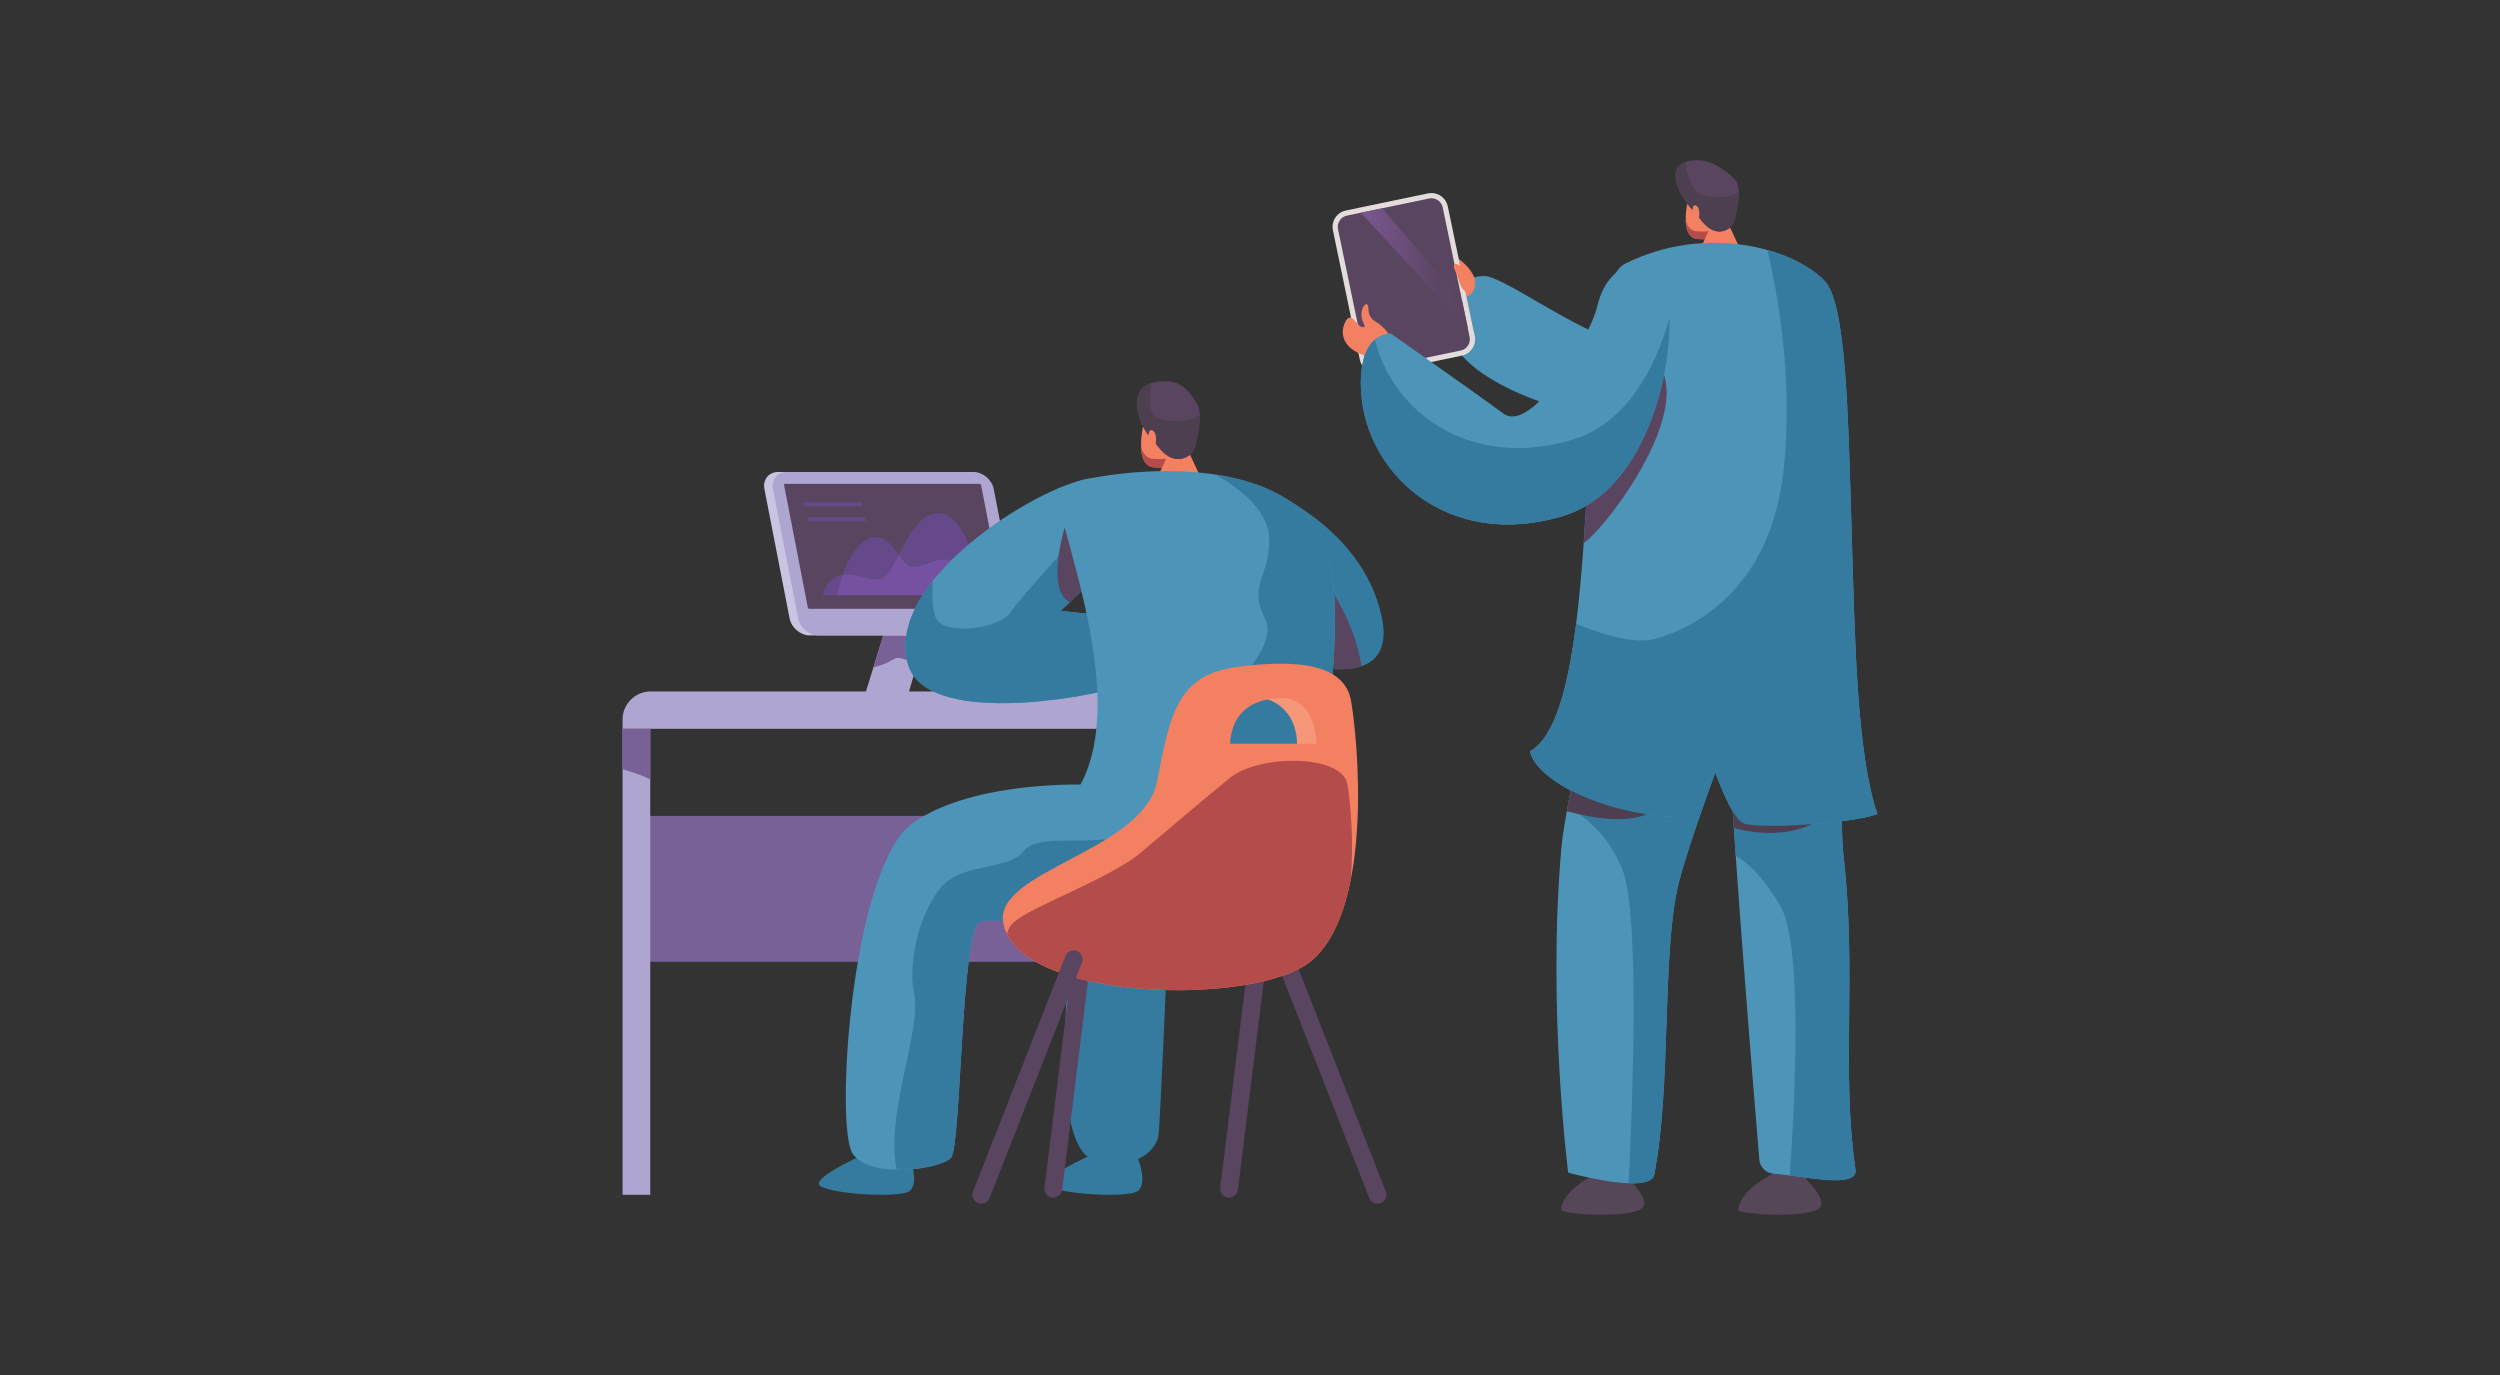 <?xml version="1.0" encoding="UTF-8" standalone="no"?><!DOCTYPE svg PUBLIC "-//W3C//DTD SVG 1.1//EN" "http://www.w3.org/Graphics/SVG/1.1/DTD/svg11.dtd"><svg width="100%" height="100%" viewBox="0 0 600 330" version="1.1" xmlns="http://www.w3.org/2000/svg" xmlns:xlink="http://www.w3.org/1999/xlink" xml:space="preserve" style="fill-rule:evenodd;clip-rule:evenodd;stroke-linejoin:round;stroke-miterlimit:1.414;"><rect x="0" y="0" width="600" height="330" fill="#333333" stroke="none"/><g><path d="M301.052,116.127c0,0 25.547,8.943 30.528,31.732c4.98,22.787 -29.889,8.885 -34.391,5.274c-4.512,-3.613 3.863,-37.006 3.863,-37.006Z" style="fill:#357a9f;fill-rule:nonzero;"/><rect x="152.737" y="195.809" width="135.793" height="35.027" style="fill:#786196;fill-rule:nonzero;"/><path d="M212.237,151.708l-4.823,15.587l10.356,0l4.587,-15.587l-10.12,0Z" style="fill:#afa5d1;fill-rule:nonzero;"/><path d="M212.237,151.708l-2.626,8.485c1.079,-0.294 2.671,-0.785 3.733,-1.363c1.74,-0.951 1.74,-1.109 3.083,-0.793c1.343,0.316 2.235,1.108 3.015,-0.236c0.19,-0.33 0.675,-0.512 1.298,-0.599l1.617,-5.494l-10.12,0Z" style="fill:#786196;fill-rule:nonzero;"/><path d="M239.195,152.498l-44.826,0c-2.244,0 -4.431,-1.837 -4.862,-4.08l-6.053,-31.063c-0.432,-2.244 1.051,-4.08 3.295,-4.08l44.826,0c2.242,0 4.431,1.836 4.862,4.08l6.053,31.063c0.432,2.243 -1.052,4.08 -3.295,4.08Z" style="fill:#c8c4e2;fill-rule:nonzero;"/><path d="M241.25,152.498l-44.826,0c-2.242,0 -4.431,-1.837 -4.861,-4.08l-6.053,-31.063c-0.431,-2.244 1.052,-4.08 3.294,-4.08l44.826,0c2.244,0 4.431,1.836 4.862,4.08l6.053,31.063c0.432,2.243 -1.051,4.08 -3.295,4.08Z" style="fill:#afa5d1;fill-rule:nonzero;"/><path d="M241.175,145.852c0.024,0.136 -0.075,0.26 -0.211,0.26l-46.765,0c-0.136,0 -0.284,-0.124 -0.309,-0.26l-5.718,-29.467c-0.026,-0.135 0.074,-0.258 0.209,-0.258l46.766,0c0.137,0 0.282,0.123 0.31,0.258l5.718,29.467Z" style="fill:#5a4561;fill-rule:nonzero;"/><path d="M235.323,142.844l-1.818,0c0,0 -1.028,-8.149 -5.613,-8.543c-0.31,-0.028 -0.607,-0.039 -0.896,-0.039c-1.726,0 -3.095,0.44 -4.292,0.882c-1.195,0.44 -2.218,0.882 -3.247,0.882c-0.323,0 -0.645,-0.043 -0.973,-0.144c-0.971,-0.293 -1.832,-1.472 -2.782,-2.777c2.342,-4.486 5.217,-9.954 9.423,-9.954c8.063,0 10.198,19.693 10.198,19.693Zm-34.234,0l-3.557,0c0,0 0.394,-3.639 3.952,-4.747c0.253,-0.078 0.504,-0.138 0.755,-0.178c-0.745,2.078 -1.15,3.963 -1.15,4.925Z" style="fill:#66498a;fill-rule:nonzero;"/><path d="M210.137,139.038c-1.111,0 -2.238,-0.3 -3.384,-0.601c-1.146,-0.3 -2.309,-0.6 -3.491,-0.6c-0.34,0 -0.68,0.025 -1.023,0.082c1.337,-3.729 3.768,-8.079 6.915,-8.842c0.37,-0.09 0.725,-0.132 1.063,-0.132c2.462,0 4.072,2.219 5.485,4.16c-1.487,2.851 -2.759,5.305 -4.018,5.705c-0.513,0.162 -1.027,0.228 -1.547,0.228Z" style="fill:#66498a;fill-rule:nonzero;"/><path d="M233.505,142.844l-32.416,0c0,-0.962 0.405,-2.847 1.15,-4.925c0.343,-0.057 0.683,-0.082 1.023,-0.082c1.182,0 2.345,0.3 3.491,0.6c1.146,0.301 2.273,0.601 3.384,0.601c0.52,0 1.034,-0.066 1.547,-0.228c1.259,-0.4 2.531,-2.854 4.018,-5.705c0.95,1.305 1.811,2.484 2.782,2.777c0.328,0.101 0.65,0.144 0.973,0.144c1.029,0 2.052,-0.442 3.247,-0.882c1.197,-0.442 2.566,-0.882 4.292,-0.882c0.289,0 0.586,0.011 0.896,0.039c4.585,0.394 5.613,8.543 5.613,8.543Z" style="fill:#7651a1;fill-rule:nonzero;"/><path d="M206.907,121.465l-13.698,0l-0.248,-0.95l13.698,0l0.248,0.95Z" style="fill:#66498a;fill-rule:nonzero;"/><path d="M207.854,125.084l-13.697,0l-0.248,-0.95l13.697,0l0.248,0.95Z" style="fill:#66498a;fill-rule:nonzero;"/><path d="M220.536,149.344c0.061,0.752 -0.381,1.4 -0.985,1.448c-0.604,0.049 -1.141,-0.52 -1.202,-1.272c-0.061,-0.75 0.379,-1.4 0.983,-1.449c0.602,-0.048 1.143,0.522 1.204,1.273Z" style="fill:#5a4561;fill-rule:nonzero;"/><path d="M299.542,174.919l-150.125,0l0,-2.234c0,-3.72 3.012,-6.736 6.732,-6.736l143.393,0l0,8.97Z" style="fill:#afa5d1;fill-rule:nonzero;"/><path d="M262.791,276.794c0,0 -10.826,4.665 -11.511,7.133c-0.684,2.468 19.323,3.84 21.789,1.92c2.469,-1.92 0,-7.955 0,-7.955l-10.278,-1.098Z" style="fill:#357a9f;fill-rule:nonzero;"/><path d="M257.134,223.205c-0.746,11.395 -5.491,53.04 6.013,55.413c11.504,2.373 14.35,-3.917 14.824,-5.697c0.476,-1.781 2.49,-51.853 2.49,-51.853c0,0 18.776,1.409 28.826,-6.271c11.618,-8.881 4.502,-28.128 4.502,-28.128c0,0 -40.324,6.243 -47.083,14.564c-6.762,8.323 -9.181,15.992 -9.572,21.972Z" style="fill:#357a9f;fill-rule:nonzero;"/><path d="M330.607,288.887c0.261,0 0.523,-0.046 0.784,-0.148c1.104,-0.43 1.641,-1.67 1.206,-2.769l-22.177,-56.522c-0.436,-1.099 -1.67,-1.641 -2.76,-1.21c-1.104,0.432 -1.641,1.672 -1.22,2.771l22.192,56.522c0.319,0.843 1.133,1.356 1.975,1.356Z" style="fill:#5a4561;fill-rule:nonzero;"/><path d="M293.952,287.175c0.229,0.124 0.482,0.209 0.757,0.241c1.17,0.147 2.233,-0.684 2.378,-1.856l7.48,-60.262c0.145,-1.173 -0.697,-2.24 -1.859,-2.384c-1.176,-0.145 -2.237,0.686 -2.382,1.858l-7.474,60.262c-0.111,0.898 0.352,1.734 1.1,2.141Z" style="fill:#5a4561;fill-rule:nonzero;"/><path d="M208.012,276.794c0,0 -10.827,4.665 -11.511,7.133c-0.687,2.468 19.322,3.84 21.789,1.92c2.466,-1.92 0,-7.955 0,-7.955l-10.278,-1.098Z" style="fill:#357a9f;fill-rule:nonzero;"/><path d="M251.772,287.175c0.228,0.124 0.482,0.209 0.755,0.241c1.171,0.147 2.237,-0.684 2.382,-1.856l7.471,-60.262c0.147,-1.173 -0.684,-2.24 -1.855,-2.384c-1.17,-0.145 -2.236,0.686 -2.381,1.858l-7.471,60.262c-0.112,0.898 0.351,1.734 1.099,2.141Z" style="fill:#5a4561;fill-rule:nonzero;"/><path d="M261.263,114.883c-12.623,2.04 -48.843,24.515 -43.388,44.396c4.145,15.11 42.308,8.28 50.372,5.671c8.065,-2.612 -2.056,-17.091 -2.056,-17.091l-11.633,-1.25l10.713,-10.192c0,0 2.619,-22.603 -4.008,-21.534Z" style="fill:#4c95b8;fill-rule:nonzero;"/><path d="M266.191,147.859l-11.633,-1.25l10.713,-10.192c0,0 1.039,-8.976 0.15,-15.347c-5.222,5.639 -20.682,22.428 -22.855,25.838c-2.623,4.115 -16.478,5.856 -18.09,1.108c-0.68,-2.005 -0.786,-5.33 -0.68,-8.503c-4.962,6.315 -7.729,13.183 -5.921,19.766c4.145,15.11 42.308,8.28 50.372,5.671c8.065,-2.612 -2.056,-17.091 -2.056,-17.091Z" style="fill:#357a9f;fill-rule:nonzero;"/><path d="M282.203,100.019l2.551,6.399c0.673,2.173 -0.498,4.494 -2.652,5.225c-1.721,0.584 -2.855,0.658 -5.11,0.529c-1.881,-0.108 -2.953,-1.84 -3.107,-4.286c-0.202,-3.176 0.516,-6.159 0.989,-7.733c1.078,-3.587 5.362,-4.181 7.329,-0.134Z" style="fill:#f48062;fill-rule:nonzero;"/><path d="M284.754,106.418l-0.084,-0.216c-0.216,1.521 -1.252,2.865 -2.797,3.391c-1.721,0.585 -2.855,0.659 -5.112,0.529c-1.508,-0.087 -2.492,-1.218 -2.905,-2.924c0.006,0.228 0.013,0.458 0.029,0.688c0.154,2.446 1.226,4.178 3.107,4.286c2.255,0.129 3.389,0.055 5.11,-0.529c2.154,-0.731 3.325,-3.052 2.652,-5.225Z" style="fill:#b44c4b;fill-rule:nonzero;"/><path d="M256.742,144.53l6.81,-6.476l-8.018,-11.494c0,0 -4.656,15.002 1.208,17.97Z" style="fill:#5a4561;fill-rule:nonzero;"/><path d="M283.462,104.48l5.068,10.908c-2.339,5.04 -12.041,2.205 -11.32,0.487l4.285,-9.351l1.967,-2.044Z" style="fill:#f48062;fill-rule:nonzero;"/><path d="M283.142,110.157c0,0 3.059,-0.192 3.762,-3.189c0.7,-3 1.634,-7.771 0.559,-9.751c-0.967,-1.782 -3.24,-5.509 -7.061,-5.686c-12.784,-0.593 -5.737,12.375 -4.653,12.949c1.083,0.574 3.378,6.06 7.393,5.677Z" style="fill:#5a4561;fill-rule:nonzero;"/><path d="M276.353,91.94c-0.346,2.273 -0.819,6.896 0.819,8.013c1.693,1.152 7.85,1.898 10.775,-0.333c0.052,2.273 -0.552,5.245 -1.043,7.348c-0.703,2.997 -3.762,3.189 -3.762,3.189c-4.015,0.383 -6.31,-5.103 -7.393,-5.677c-0.942,-0.5 -6.382,-10.357 0.604,-12.54Z" style="fill:#4d3e50;fill-rule:nonzero;"/><path d="M275.708,105.114c0,0 -0.28,-2.481 0.958,-1.762c1.241,0.721 0.801,3.801 0.241,4.082c-0.56,0.28 -1.039,-1.08 -1.199,-2.32Z" style="fill:#f48062;fill-rule:nonzero;"/><path d="M261.487,188.331c0,0 -27.513,-1.266 -42.338,9.139c-14.823,10.404 -18.895,73.294 -14.467,79.465c4.425,6.173 21.03,3.641 23.56,0.951c2.528,-2.69 2.328,-56.165 7.154,-56.797c4.826,-0.634 42.813,2.728 54.672,-4.393c11.856,-7.12 11.536,-22.945 4.744,-24.685c-6.8,-1.743 -33.325,-3.68 -33.325,-3.68Z" style="fill:#4c95b8;fill-rule:nonzero;"/><path d="M326.744,159.894c-1.598,-11.929 -10.225,-22.599 -10.225,-22.599l-4.182,22.02c5.17,1.307 10.573,1.901 14.407,0.579Z" style="fill:#5a4561;fill-rule:nonzero;"/><path d="M292.37,191.509c-0.88,-0.152 -1.878,-0.305 -2.96,-0.456c-4.354,2.575 -15.853,9.081 -22.704,10.18c-8.58,1.381 -17.908,-0.994 -21.071,3.121c-3.162,4.114 -12.65,3.005 -18.025,6.963c-5.377,3.956 -10.121,17.565 -8.223,27.059c1.85,9.263 -6.977,28.682 -4.18,42.376c5.682,0.122 11.606,-1.344 13.035,-2.866c2.528,-2.69 2.328,-56.165 7.154,-56.797c4.596,-0.603 39.265,2.417 52.802,-3.445c5.311,-11.197 7.6,-20.729 4.172,-26.135Z" style="fill:#357a9f;fill-rule:nonzero;"/><path d="M316.999,188.345c2.411,-23.22 7.668,-53.589 -3.283,-64.653c-12.896,-13.035 -39.381,-11.62 -53.674,-8.558c-3.846,0.824 -6.232,4.683 -5.271,8.498c3.858,15.317 14.506,46.668 4.398,64.994c18.226,6.949 52.863,5.282 57.83,-0.281Z" style="fill:#4c95b8;fill-rule:nonzero;"/><path d="M313.716,123.692c-5.504,-5.567 -13.492,-8.493 -21.95,-9.786c4.61,2.631 12.554,8.144 12.815,15.04c0.349,9.733 -5.141,10.999 -1.045,19.387c4.081,8.386 -11.713,15.667 -10.7,32.915c0.163,2.773 2.546,8.495 1.373,11.899c11.055,-0.335 20.393,-2.113 22.79,-4.802c2.411,-23.22 7.668,-53.589 -3.283,-64.653Z" style="fill:#357a9f;fill-rule:nonzero;"/><path d="M303.536,167.658c0,0 8.22,1.504 7.741,12.167l6.724,0c0,0 2.367,-9.884 -3.718,-12.167c-6.085,-2.283 -10.747,0 -10.747,0Z" style="fill:#f7977a;fill-rule:nonzero;"/><path d="M295.208,178.479c0.394,-7.674 5.597,-10.92 12.496,-10.924c8.234,-0.008 8.234,10.924 8.234,10.924l-20.73,0Zm29.023,-10.365c-1.583,-8.703 -12.809,-9.969 -27.202,-8.069c-14.383,1.898 -16.122,10.918 -19.346,27.534c-3.223,16.616 -38.866,21.346 -36.931,33.7c3.019,19.289 61.172,20.421 74.141,9.186c14.944,-12.946 10.921,-53.646 9.338,-62.351Z" style="fill:#f48062;fill-rule:nonzero;"/><path d="M323.389,188.281c-1.264,-7.398 -21.349,-7.19 -28.181,-1.612c-7.491,6.108 -14.311,11.987 -21.465,18.001c-7.153,6.013 -25.895,12.819 -30.163,16.448c-1.264,1.073 -1.777,2.136 -1.875,3.1c8.17,16.433 60.916,16.881 73.188,6.247c4.88,-4.224 7.726,-11.398 9.309,-19.453c0.726,-8.914 -0.043,-18.24 -0.813,-22.731Z" style="fill:#b44c4b;fill-rule:nonzero;"/><path d="M235.515,288.887c-0.26,0 -0.523,-0.046 -0.78,-0.148c-1.098,-0.43 -1.638,-1.67 -1.207,-2.769l22.177,-56.522c0.43,-1.099 1.669,-1.641 2.768,-1.21c1.097,0.432 1.637,1.672 1.207,2.771l-22.178,56.522c-0.33,0.843 -1.136,1.356 -1.987,1.356Z" style="fill:#5a4561;fill-rule:nonzero;"/><rect x="149.417" y="174.919" width="6.64" height="111.831" style="fill:#afa5d1;fill-rule:nonzero;"/><path d="M156.057,174.919l-6.64,0l0,9.71c1.724,0.473 4.25,1.268 6.64,2.396l0,-12.106Z" style="fill:#786196;fill-rule:nonzero;"/><path d="M349.616,70.063c0,0 1.556,-3.777 6.565,-3.818c4.997,-0.04 25.78,16.073 35.481,16.073c9.687,0 4.532,16.27 -3.601,17.521c-8.119,1.252 -36.759,-7.43 -39.852,-19.279c-1.917,-7.309 1.407,-10.497 1.407,-10.497Z" style="fill:#4c95b8;fill-rule:nonzero;"/><path d="M350.097,62.158c0,0 4.443,3.081 3.921,6.368c-0.523,3.283 -3.676,3.206 -4.402,1.537c-0.739,-1.668 0.481,-7.905 0.481,-7.905Z" style="fill:#f48062;fill-rule:nonzero;"/><path d="M353.495,78.472l-5.576,-26.807c-0.698,-3.35 -3.98,-5.499 -7.32,-4.803l-15.453,3.218c-3.355,0.697 -5.504,3.976 -4.807,7.325l5.577,26.808c0.697,3.349 3.979,5.5 7.32,4.802l15.452,-3.218c3.355,-0.696 5.503,-3.976 4.807,-7.325Z" style="fill:#5a4561;fill-rule:nonzero;"/><path d="M343.562,46.333c-0.278,0 -0.552,0.027 -0.83,0.084l-19.735,4.109c-2.164,0.451 -3.544,2.571 -3.094,4.738l6.463,31.091c0.392,1.891 2.048,3.191 3.907,3.191c0.276,0 0.552,-0.028 0.828,-0.085l19.737,-4.109c2.164,-0.452 3.543,-2.572 3.093,-4.736l-6.464,-31.094c-0.392,-1.89 -2.046,-3.189 -3.905,-3.189Zm0,1.251c1.292,0 2.423,0.922 2.686,2.193l6.462,31.093c0.146,0.721 0.014,1.456 -0.391,2.071c-0.407,0.614 -1.017,1.037 -1.743,1.186l-19.737,4.109c-0.189,0.039 -0.377,0.058 -0.566,0.058c-1.293,0 -2.425,-0.921 -2.687,-2.193l-6.463,-31.093c-0.145,-0.719 -0.014,-1.454 0.392,-2.071c0.407,-0.615 1.017,-1.036 1.743,-1.186l19.737,-4.109c0.189,-0.039 0.378,-0.058 0.567,-0.058Z" style="fill:#e2dddb;fill-rule:nonzero;"/><path d="M352.305,78.886l-25.706,-27.83l1.336,-0.277l3.761,-0.784l19.243,22.34l1.366,6.551Z" style="fill:url(#_Linear1);"/><path d="M326.599,51.056l1.336,-0.277l-1.336,0.277Z" style="fill:url(#_Linear2);"/><path d="M333.337,80.393c-0.247,-0.833 -1.917,-2.476 -3.079,-3.142c-2.222,-1.272 -1.641,-2.827 -1.931,-3.861c-0.291,-1.034 -1.787,0.141 -1.554,2.591c0.145,1.566 1.496,2.779 0.13,2.51c-1.35,-0.266 -2.628,-4.025 -4.037,-1.24c-1.888,3.719 0.697,7.578 6.506,8.478c1.642,0.254 5.387,-0.701 3.965,-5.336Z" style="fill:#f48062;fill-rule:nonzero;"/><path d="M383.428,281.441l-0.726,-2.269l10.369,-0.695l-1.96,4.753c0,0 4.72,4.478 3.224,6.507c-2.135,2.867 -19.825,1.673 -19.636,0.663c0,-4.753 8.729,-8.959 8.729,-8.959Z" style="fill:#554658;fill-rule:nonzero;"/><path d="M425.952,281.441l-0.727,-2.269l7.582,-0.507l0.813,4.565c0,0 4.734,4.478 3.224,6.507c-2.12,2.867 -19.81,1.673 -19.621,0.663c0,-4.753 8.729,-8.959 8.729,-8.959Z" style="fill:#554658;fill-rule:nonzero;"/><path d="M390.733,134.676c0,0 26.752,-2.506 26.752,-3.619c10.224,0 19.127,-0.798 23.164,-1.17c0.45,1.692 0.959,3.462 1.525,5.337c4.386,14.181 -1.714,53.012 0.32,70.68c3.122,27.222 -0.625,51.314 2.817,74.78c0.712,4.859 -13.085,1.429 -19.606,1.014c-1.845,-0.116 -3.326,-1.553 -3.471,-3.386c-1.307,-15.701 -7.088,-86.259 -7.276,-101.766c0,0 -10.443,27.466 -12.447,37.025c-3.602,17.23 -1.438,47.713 -5.504,68.364c-0.973,4.928 -20.638,-0.494 -20.638,-0.494c0,0 -5.025,-39.087 -1.67,-77.57c1.554,-17.69 16.034,-69.195 16.034,-69.195Z" style="fill:#4c95b8;fill-rule:nonzero;"/><path d="M442.494,205.904c-2.034,-17.668 4.066,-56.499 -0.32,-70.68c-0.566,-1.875 -1.075,-3.645 -1.525,-5.337c-3.979,0.366 -12.679,1.146 -22.714,1.168c3.151,15.025 -2.977,45.491 -2.977,45.491c0.072,5.049 0.726,15.934 1.612,28.86c2.178,1.131 5.969,4.084 10.616,11.814c5.504,9.17 3.66,46.471 2.367,64.897c6.942,0.924 16.339,2.6 15.758,-1.433c-3.442,-23.466 0.305,-47.558 -2.817,-74.78Z" style="fill:#357a9f;fill-rule:nonzero;"/><path d="M412.14,46.373l2.309,5.79c0.61,1.966 -0.45,4.066 -2.411,4.729c-1.554,0.528 -2.585,0.596 -4.618,0.478c-1.699,-0.097 -2.672,-1.664 -2.817,-3.879c-0.175,-2.873 0.479,-5.573 0.9,-6.997c0.973,-3.246 4.851,-3.783 6.637,-0.121Z" style="fill:#f48062;fill-rule:nonzero;"/><path d="M417.31,131.217c-2.193,1.174 -26.577,3.459 -26.577,3.459c0,0 -10.355,36.861 -14.494,58.926c3.979,2.218 9.992,6.814 13.259,15.432c4.067,10.71 2.31,56.095 1.38,74.952c3.224,0.118 5.795,-0.347 6.129,-2.051c4.066,-20.651 1.902,-51.134 5.504,-68.364c2.004,-9.559 12.447,-37.025 12.447,-37.025c0,0 8.002,-33.626 2.352,-45.329Z" style="fill:#357a9f;fill-rule:nonzero;"/><path d="M414.449,52.163l-0.087,-0.194c-0.189,1.375 -1.133,2.592 -2.527,3.067c-1.554,0.531 -2.585,0.597 -4.618,0.48c-1.365,-0.079 -2.266,-1.102 -2.629,-2.646c0,0.207 0,0.412 0.015,0.621c0.145,2.215 1.118,3.782 2.817,3.879c2.033,0.118 3.064,0.05 4.618,-0.478c1.961,-0.663 3.021,-2.763 2.411,-4.729Z" style="fill:#b44c4b;fill-rule:nonzero;"/><path d="M413.273,50.41l4.589,9.872c-2.12,4.561 -10.892,1.994 -10.239,0.44l3.878,-8.462l1.772,-1.85Z" style="fill:#f48062;fill-rule:nonzero;"/><path d="M412.982,55.548c0,0 2.774,-0.173 3.413,-2.887c0.625,-2.714 1.467,-7.032 0.494,-8.824c-0.871,-1.612 -5.359,-5.187 -8.83,-5.349c-11.56,-0.536 -2.745,11.403 -1.772,11.922c0.988,0.52 3.065,5.484 6.695,5.138Z" style="fill:#5a4561;fill-rule:nonzero;"/><path d="M404.646,38.82c-0.319,2.056 1.452,6.484 2.934,7.492c1.539,1.043 7.102,1.72 9.745,-0.3c0.058,2.056 -0.494,4.747 -0.93,6.649c-0.639,2.714 -3.413,2.887 -3.413,2.887c-3.63,0.346 -5.707,-4.618 -6.695,-5.138c-0.842,-0.452 -7.959,-9.615 -1.641,-11.59Z" style="fill:#4d3e50;fill-rule:nonzero;"/><path d="M367.176,180.338c19.156,-10.684 9.426,-110.34 22.802,-117.032c19.388,-9.697 40.36,-3.735 47.883,4.057c5.243,5.433 5.664,31.523 6.52,59.692c0.785,25.876 1.162,53.577 6.202,68.312c-5.809,2.219 -28.567,3.805 -32.271,2.167c-2.832,-1.25 -6.825,-12.609 -6.825,-12.609c0,0 -6.638,11.263 -9.746,11.125c-17.558,-0.781 -32.967,-8.881 -34.565,-15.712Z" style="fill:#4c95b8;fill-rule:nonzero;"/><path d="M381.482,107.775c-0.436,7.371 -0.857,15.057 -1.395,22.562c4.924,-3.28 23.572,-27.525 19.273,-40.368c-1.685,-5.025 -13.783,15.957 -17.878,17.806Z" style="fill:#5a4561;fill-rule:nonzero;"/><path d="M406.258,50.982c0,0 -0.261,-2.245 0.872,-1.593c1.118,0.652 0.726,3.441 0.217,3.694c-0.508,0.254 -0.944,-0.977 -1.089,-2.101Z" style="fill:#f48062;fill-rule:nonzero;"/><path d="M400.536,73.231c1.336,16.283 -5.969,44.585 -25.169,50.531c-27.986,8.668 -48.754,-10.551 -48.768,-31.758c-0.015,-12.643 7.218,-11.941 7.218,-11.941c0,0 21.552,15.132 26.984,19.18c6.811,5.074 20.869,-18.436 22.511,-25.64c3.064,-13.413 16.193,-13.002 17.224,-0.372Z" style="fill:#4c95b8;fill-rule:nonzero;"/><path d="M377.764,105.406c-24.472,7.578 -43.425,-6.16 -47.811,-23.905c-1.713,1.484 -3.354,4.475 -3.354,10.503c0.014,21.207 20.782,40.426 48.768,31.758c18.067,-5.598 25.605,-31.008 25.314,-47.552c-3.485,12.874 -10.849,25.456 -22.917,29.196Z" style="fill:#357a9f;fill-rule:nonzero;"/><path d="M415.742,192.781c0.116,1.888 0.247,3.869 0.377,5.936c3.98,1.093 14.465,3.094 22.526,-3.247c8.51,-6.687 -15.032,-3.804 -22.903,-2.689Z" style="fill:#4d3e50;fill-rule:nonzero;"/><path d="M350.431,68.22c0,0 -0.712,-2.265 -1.205,-3.267c-0.552,-1.094 -0.307,-1.904 0.624,-1.487c0.93,0.417 2.671,2.236 3.529,4.016c0.872,1.782 -0.406,2.586 -1.307,2.56c-0.9,-0.029 -1.641,-1.822 -1.641,-1.822Z" style="fill:#f48062;fill-rule:nonzero;"/><path d="M377.531,187.161c-0.566,2.655 -1.06,5.186 -1.496,7.536c6.405,1.756 17.617,3.806 22.482,-1.55c4.967,-5.463 -11.153,-6.088 -20.986,-5.986Z" style="fill:#4d3e50;fill-rule:nonzero;"/><path d="M444.381,127.055c-0.856,-28.169 -1.277,-54.259 -6.52,-59.692c-2.876,-2.977 -7.712,-5.683 -13.681,-7.355c2.164,9.023 6.39,30.586 3.849,53.129c-3.341,29.619 -23.02,38.171 -31.095,40.257c-5.025,1.293 -13.187,-1.425 -18.662,-3.676c-1.932,15.206 -5.098,27.276 -11.096,30.62c1.598,6.831 17.007,14.931 34.565,15.712c3.108,0.138 9.746,-11.125 9.746,-11.125c0,0 3.993,11.359 6.825,12.609c3.704,1.638 26.462,0.052 32.271,-2.167c-5.04,-14.735 -5.417,-42.436 -6.202,-68.312Z" style="fill:#357a9f;fill-rule:nonzero;"/></g><defs><linearGradient id="_Linear1" x1="0" y1="0" x2="1" y2="0" gradientUnits="userSpaceOnUse" gradientTransform="matrix(25.702,0,0,25.723,326.599,64.44)"><stop offset="0%" style="stop-color:#7b5790;stop-opacity:1"/><stop offset="70%" style="stop-color:#5d4665;stop-opacity:1"/><stop offset="100%" style="stop-color:#5a4561;stop-opacity:1"/></linearGradient><linearGradient id="_Linear2" x1="0" y1="0" x2="1" y2="0" gradientUnits="userSpaceOnUse" gradientTransform="matrix(25.702,0,0,25.723,326.599,64.44)"><stop offset="0%" style="stop-color:#fff;stop-opacity:1"/><stop offset="70%" style="stop-color:#faf9f9;stop-opacity:1"/><stop offset="100%" style="stop-color:#e3dedc;stop-opacity:1"/></linearGradient></defs></svg>